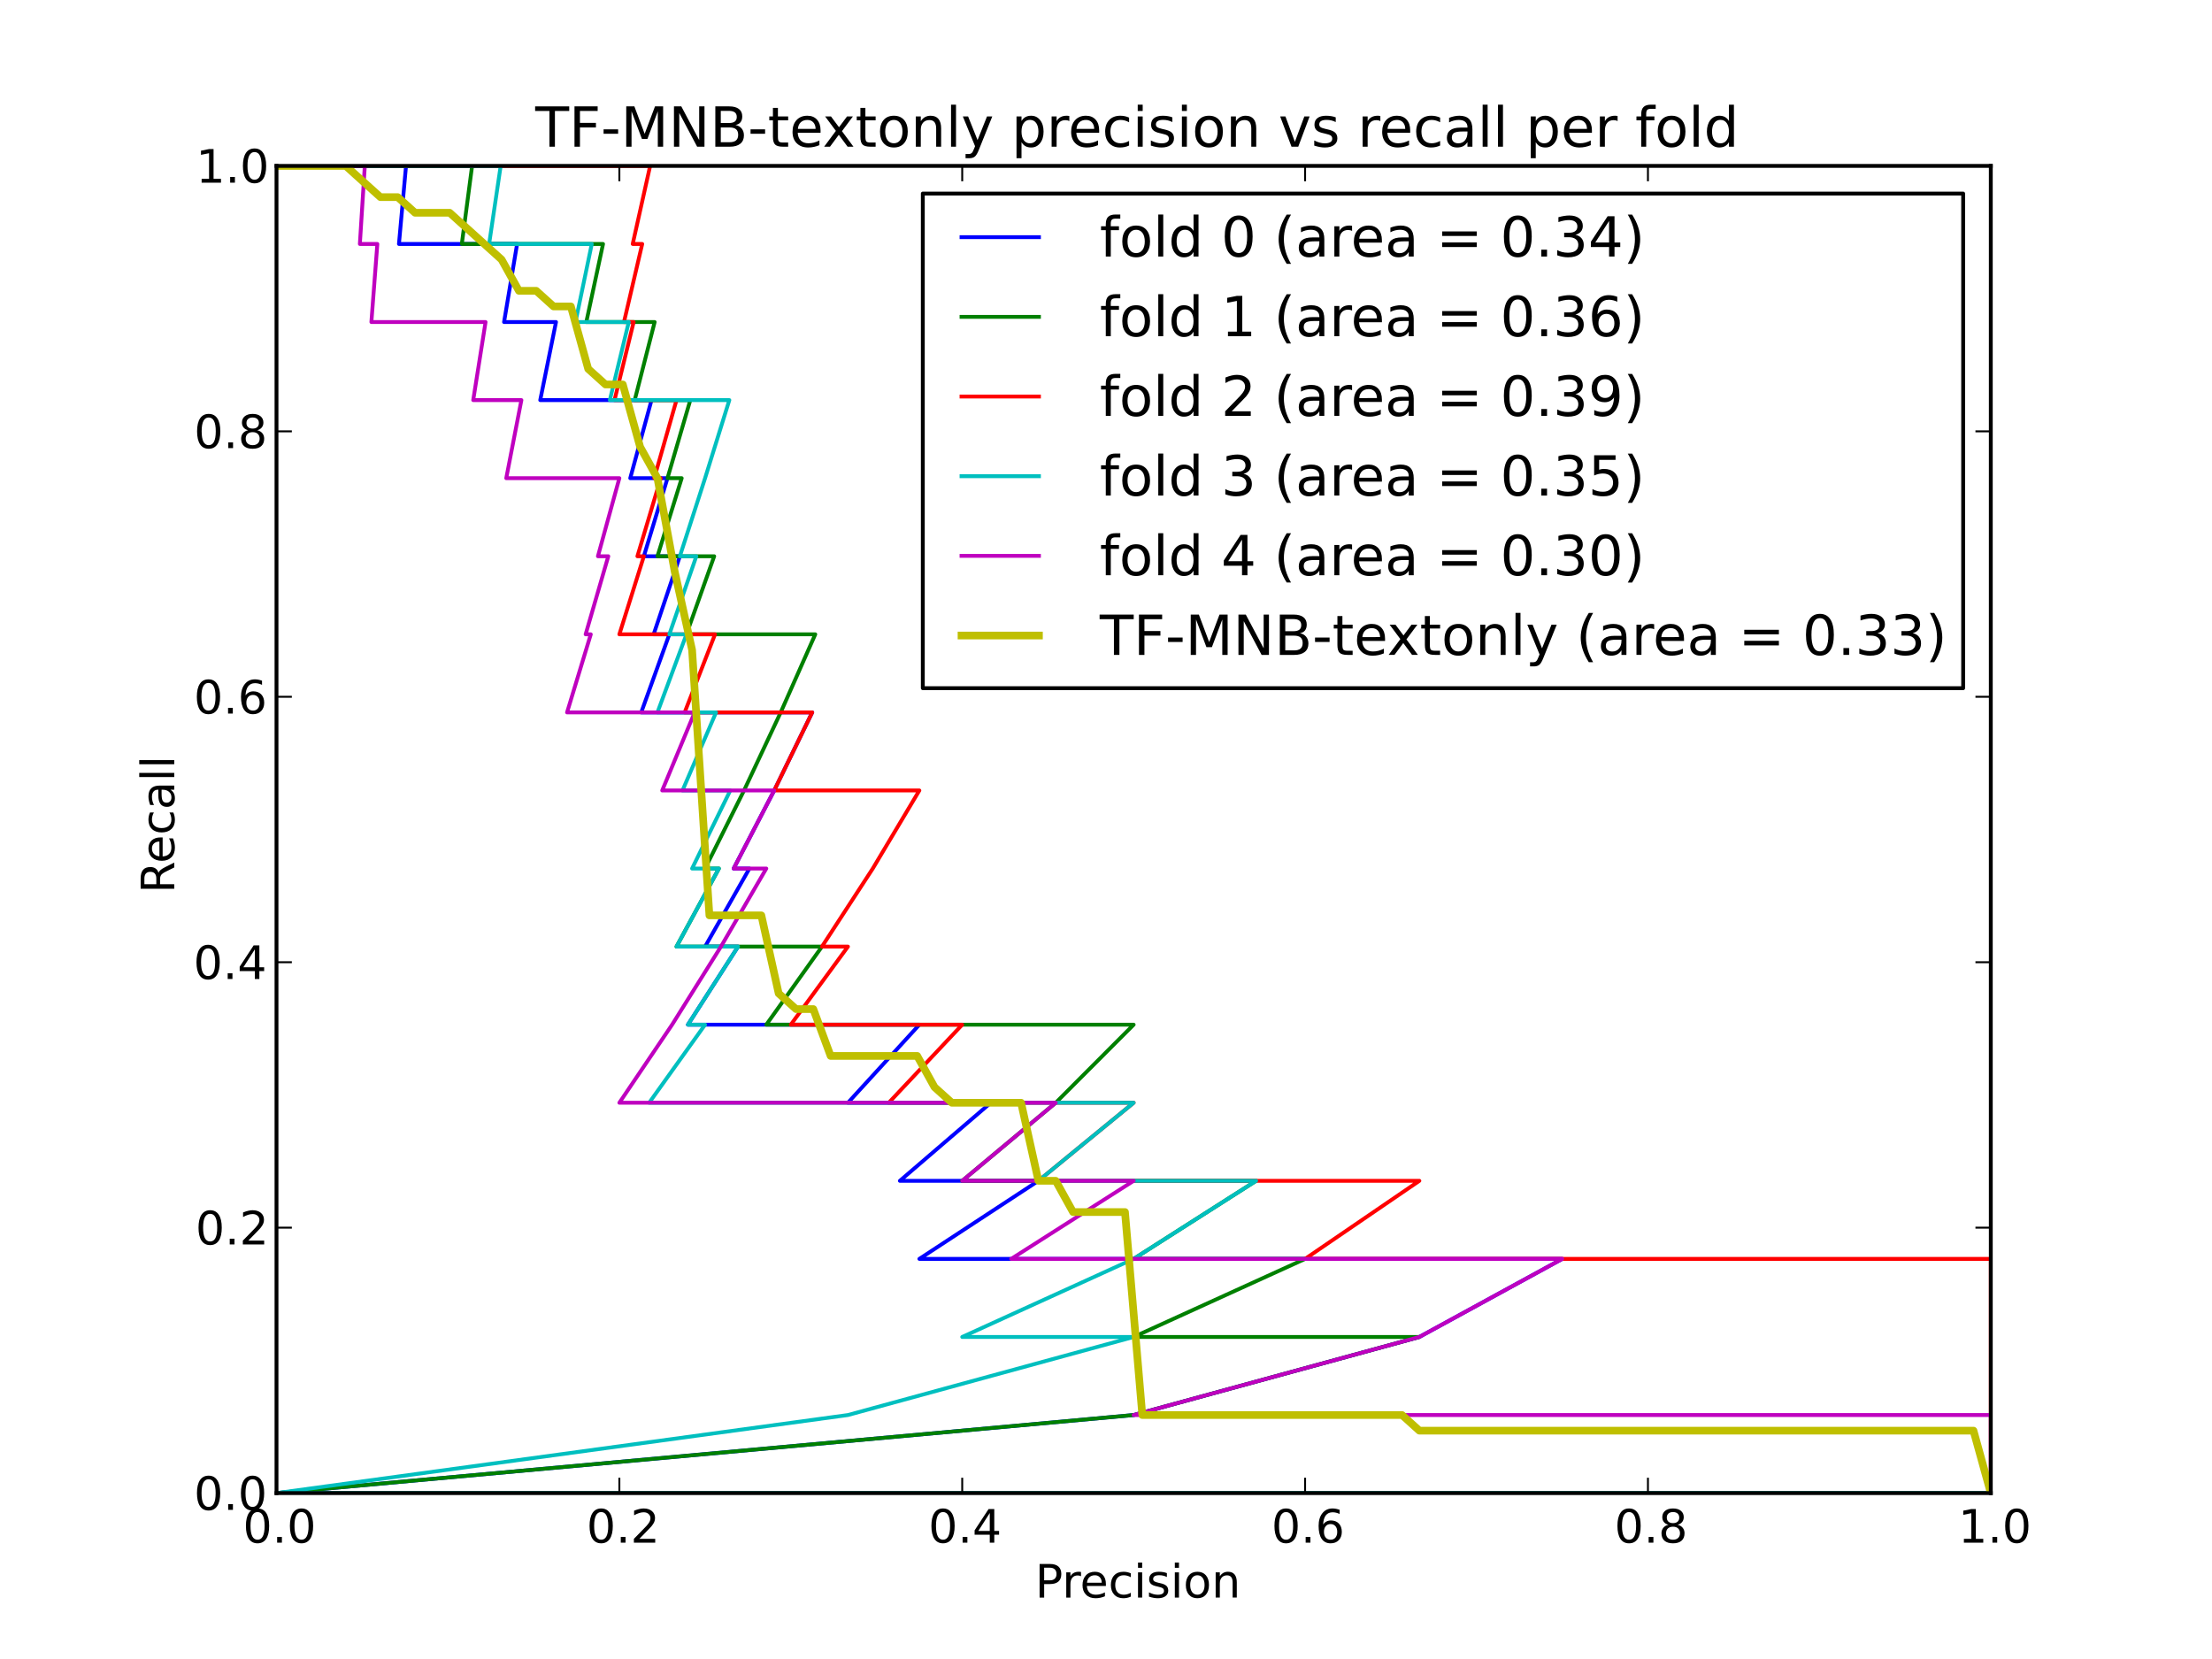 <?xml version="1.0" standalone="no"?>
<!DOCTYPE svg PUBLIC "-//W3C//DTD SVG 1.1//EN"
  "http://www.w3.org/Graphics/SVG/1.1/DTD/svg11.dtd">
<!-- Created with matplotlib (http://matplotlib.sourceforge.net/) -->
<svg width="576pt" height="432pt" viewBox="0 0 576 432"
   xmlns="http://www.w3.org/2000/svg"
   xmlns:xlink="http://www.w3.org/1999/xlink"
   version="1.1"
   id="svg1">
<rect x="0" y="0" width="576" height="432" fill="#333333" stroke="none"/>
<filter id="colorAdd"><feComposite in="SourceGraphic" in2="BackgroundImage" operator="arithmetic" k2="1" k3="1"/></filter>
<g id="figure1">
<g id="patch1">
<path style="fill: #ffffff; stroke: #ffffff; stroke-width: 1; stroke-linejoin: round; stroke-linecap: square;  opacity: 1"  d="M0 432L576 432L576 0
L0 0z"/>
</g>
<g id="axes1">
<g id="patch2">
<path style="fill: #ffffff; opacity: 1"  d="M72 388.8L518.4 388.8L518.4 43.2
L72 43.2z"/>
</g>
<g id="line2d1">
<defs>
  <clipPath id="p50431ccdcb28178602d99d9270004dde">
<rect x="72" y="43.2" width="446.4" height="345.6"/>
  </clipPath>
</defs><path style="fill: none; stroke: #0000ff; stroke-width: 1; stroke-linejoin: round; stroke-linecap: square;  opacity: 1" clip-path="url(#p50431ccdcb28178602d99d9270004dde)" d="M88.01 43.2L105.728 43.2L103.886 63.529
L134.653 63.529L131.257 83.859L144.783 83.859
L140.677 104.188L169.65 104.188L164.114 124.518
L173.811 124.518L167.657 144.847L177.035 144.847
L170.208 165.176L174.3 165.176L166.979 185.506
L211.5 185.506L201.6 205.835L191.04 226.165
L195.145 226.165L183.6 246.494L192.185 246.494
L179.136 266.824L239.4 266.824L220.8 287.153
L258 287.153L234.327 307.482L270.4 307.482
L239.4 327.812L406.8 327.812L369.6 348.141
L295.2 368.471L72 388.8L518.4 388.8
L518.4 388.8"/>
</g>
<g id="line2d2">
<path style="fill: none; stroke: #008000; stroke-width: 1; stroke-linejoin: round; stroke-linecap: square;  opacity: 1" clip-path="url(#p50431ccdcb28178602d99d9270004dde)" d="M88.01 43.2L122.932 43.2L120.259 63.529
L157.029 63.529L152.675 83.859L170.471 83.859
L165.278 104.188L179.752 104.188L173.811 124.518
L177.513 124.518L171.2 144.847L185.974 144.847
L178.748 165.176L212.297 165.176L203.294 185.506
L193.745 205.835L183.6 226.165L187.2 226.165
L176.16 246.494L214.036 246.494L199.543 266.824
L295.2 266.824L274.909 287.153L250.56 307.482
L327.086 307.482L295.2 327.812L339.84 327.812
L295.2 348.141L369.6 348.141L295.2 368.471
L72 388.8L518.4 388.8L518.4 388.8"/>
</g>
<g id="line2d3">
<path style="fill: none; stroke: #ff0000; stroke-width: 1; stroke-linejoin: round; stroke-linecap: square;  opacity: 1" clip-path="url(#p50431ccdcb28178602d99d9270004dde)" d="M88.01 43.2L169.292 43.2L164.758 63.529
L167.232 63.529L162.486 83.859L165 83.859
L160.023 104.188L176.16 104.188L170.359 124.518
L172.055 124.518L165.979 144.847L167.657 144.847
L161.28 165.176L186.195 165.176L178.286 185.506
L211.5 185.506L201.6 205.835L239.4 205.835
L227.27 226.165L214.036 246.494L220.8 246.494
L205.92 266.824L250.56 266.824L231.429 287.153
L295.2 287.153L270.4 307.482L369.6 307.482
L339.84 327.812L518.4 327.812L518.4 388.8
L518.4 388.8"/>
</g>
<g id="line2d4">
<path style="fill: none; stroke: #00bfbf; stroke-width: 1; stroke-linejoin: round; stroke-linecap: square;  opacity: 1" clip-path="url(#p50431ccdcb28178602d99d9270004dde)" d="M88.01 43.2L130.375 43.2L127.367 63.529
L154.097 63.529L149.86 83.859L163.726 83.859
L158.8 104.188L189.917 104.188L183.6 124.518
L177.035 144.847L181.322 144.847L174.3 165.176
L178.748 165.176L171.2 185.506L186.462 185.506
L177.726 205.835L190.165 205.835L180.218 226.165
L187.2 226.165L176.16 246.494L192.185 246.494
L179.136 266.824L183.6 266.824L169.043 287.153
L295.2 287.153L270.4 307.482L327.086 307.482
L295.2 327.812L250.56 348.141L295.2 348.141
L220.8 368.471L72 388.8L72 388.8
L518.4 388.8L518.4 388.8"/>
</g>
<g id="line2d5">
<path style="fill: none; stroke: #bf00bf; stroke-width: 1; stroke-linejoin: round; stroke-linecap: square;  opacity: 1" clip-path="url(#p50431ccdcb28178602d99d9270004dde)" d="M88.01 43.2L94.996 43.2L93.709 63.529
L93.776 63.529L98.259 63.529L96.708 83.859
L96.8 83.859L126.439 83.859L123.226 104.188
L135.771 104.188L131.827 124.518L161.28 124.518
L155.7 144.847L158.4 144.847L152.498 165.176
L153.84 165.176L147.661 185.506L180.878 185.506
L172.44 205.835L201.6 205.835L191.04 226.165
L199.543 226.165L187.733 246.494L175.015 266.824
L161.28 287.153L274.909 287.153L250.56 307.482
L295.2 307.482L263.314 327.812L406.8 327.812
L369.6 348.141L295.2 368.471L518.4 368.471
L518.4 388.8L518.4 388.8"/>
</g>
<g id="line2d6">
<path style="fill: none; stroke: #bfbf00; stroke-width: 2; stroke-linejoin: round; stroke-linecap: square;  opacity: 1" clip-path="url(#p50431ccdcb28178602d99d9270004dde)" d="M72 43.2L76.509 43.2L81.018 43.2
L85.527 43.2L90.036 43.2L94.545 47.266
L99.055 51.332L103.564 51.332L108.073 55.398
L112.582 55.398L117.091 55.398L121.6 59.464
L126.109 63.529L130.618 67.595L135.127 75.727
L139.636 75.727L144.145 79.793L148.655 79.793
L153.164 96.056L157.673 100.122L162.182 100.122
L166.691 116.386L171.2 124.518L175.709 148.913
L180.218 169.242L184.727 238.362L189.236 238.362
L193.745 238.362L198.255 238.362L202.764 258.692
L207.273 262.758L211.782 262.758L216.291 274.955
L220.8 274.955L225.309 274.955L229.818 274.955
L234.327 274.955L238.836 274.955L243.345 283.087
L247.855 287.153L252.364 287.153L256.873 287.153
L261.382 287.153L265.891 287.153L270.4 307.482
L274.909 307.482L279.418 315.614L283.927 315.614
L288.436 315.614L292.945 315.614L297.455 368.471
L301.964 368.471L306.473 368.471L310.982 368.471
L315.491 368.471L320 368.471L324.509 368.471
L329.018 368.471L333.527 368.471L338.036 368.471
L342.545 368.471L347.055 368.471L351.564 368.471
L356.073 368.471L360.582 368.471L365.091 368.471
L369.6 372.536L374.109 372.536L378.618 372.536
L383.127 372.536L387.636 372.536L392.145 372.536
L396.655 372.536L401.164 372.536L405.673 372.536
L410.182 372.536L414.691 372.536L419.2 372.536
L423.709 372.536L428.218 372.536L432.727 372.536
L437.236 372.536L441.745 372.536L446.255 372.536
L450.764 372.536L455.273 372.536L459.782 372.536
L464.291 372.536L468.8 372.536L473.309 372.536
L477.818 372.536L482.327 372.536L486.836 372.536
L491.345 372.536L495.855 372.536L500.364 372.536
L504.873 372.536L509.382 372.536L513.891 372.536
L518.4 388.8"/>
</g>
<g id="matplotlib.axis1">
<g id="xtick1">
<g id="line2d7">
<defs><path id="m30e32995789d870ad79a2e54c91cf9c6" d="M0 0L0 -4"/></defs>
<g ><use style="fill: none; stroke: #000000; stroke-width: 0.5; stroke-linejoin: round; stroke-linecap: butt;  opacity: 1" xlink:href="#m30e32995789d870ad79a2e54c91cf9c6" x="72" y="388.8"/>
</g></g>
<g id="line2d8">
<defs><path id="m9281cae24120827b11d5ea8a7ad3e96b" d="M0 0L0 4"/></defs>
<g ><use style="fill: none; stroke: #000000; stroke-width: 0.5; stroke-linejoin: round; stroke-linecap: butt;  opacity: 1" xlink:href="#m9281cae24120827b11d5ea8a7ad3e96b" x="72" y="43.2"/>
</g></g>
<g id="text1">
<defs>
<path id="c_7a2040fe3b94fcd41d0a72c84e93b115" d="M31.781 -66.406q-7.609 0 -11.453 7.5q-3.828 7.484 -3.828 22.531q0 14.984 3.828 22.484q3.844 7.5 11.453 7.5q7.672 0 11.5 -7.5q3.844 -7.5 3.844 -22.484q0 -15.047 -3.844 -22.531q-3.828 -7.5 -11.5 -7.5M31.781 -74.219q12.266 0 18.734 9.703q6.469 9.688 6.469 28.141q0 18.406 -6.469 28.109q-6.469 9.688 -18.734 9.688q-12.25 0 -18.719 -9.688q-6.469 -9.703 -6.469 -28.109q0 -18.453 6.469 -28.141q6.469 -9.703 18.719 -9.703"/>
<path id="c_ed3e21196fb739f392806f09ca0594ef" d="M10.688 -12.406l10.312 0l0 12.406l-10.312 0z"/>
</defs>
<g style="fill: #000000; opacity: 1" transform="translate(63.25,401.706)scale(0.12)">
<use xlink:href="#c_7a2040fe3b94fcd41d0a72c84e93b115"/>
<use xlink:href="#c_ed3e21196fb739f392806f09ca0594ef" x="63.623"/>
<use xlink:href="#c_7a2040fe3b94fcd41d0a72c84e93b115" x="95.41"/>
</g>
</g>
</g>
<g id="xtick2">
<g id="line2d9">
<g ><use style="fill: none; stroke: #000000; stroke-width: 0.5; stroke-linejoin: round; stroke-linecap: butt;  opacity: 1" xlink:href="#m30e32995789d870ad79a2e54c91cf9c6" x="161.28" y="388.8"/>
</g></g>
<g id="line2d10">
<g ><use style="fill: none; stroke: #000000; stroke-width: 0.5; stroke-linejoin: round; stroke-linecap: butt;  opacity: 1" xlink:href="#m9281cae24120827b11d5ea8a7ad3e96b" x="161.28" y="43.2"/>
</g></g>
<g id="text2">
<defs>
<path id="c_ed3f3ed3ebfbd18bcb9c012009a68ad1" d="M19.188 -8.297l34.422 0l0 8.297l-46.281 0l0 -8.297q5.609 -5.812 15.297 -15.594q9.703 -9.797 12.188 -12.641q4.734 -5.312 6.609 -9q1.891 -3.688 1.891 -7.25q0 -5.812 -4.078 -9.469q-4.078 -3.672 -10.625 -3.672q-4.641 0 -9.797 1.609q-5.141 1.609 -11 4.891l0 -9.969q5.953 -2.391 11.125 -3.609q5.188 -1.219 9.484 -1.219q11.328 0 18.062 5.672q6.734 5.656 6.734 15.125q0 4.5 -1.688 8.531q-1.672 4.016 -6.125 9.484q-1.219 1.422 -7.766 8.188q-6.531 6.766 -18.453 18.922"/>
</defs>
<g style="fill: #000000; opacity: 1" transform="translate(152.733,401.706)scale(0.12)">
<use xlink:href="#c_7a2040fe3b94fcd41d0a72c84e93b115"/>
<use xlink:href="#c_ed3e21196fb739f392806f09ca0594ef" x="63.623"/>
<use xlink:href="#c_ed3f3ed3ebfbd18bcb9c012009a68ad1" x="95.41"/>
</g>
</g>
</g>
<g id="xtick3">
<g id="line2d11">
<g ><use style="fill: none; stroke: #000000; stroke-width: 0.5; stroke-linejoin: round; stroke-linecap: butt;  opacity: 1" xlink:href="#m30e32995789d870ad79a2e54c91cf9c6" x="250.56" y="388.8"/>
</g></g>
<g id="line2d12">
<g ><use style="fill: none; stroke: #000000; stroke-width: 0.5; stroke-linejoin: round; stroke-linecap: butt;  opacity: 1" xlink:href="#m9281cae24120827b11d5ea8a7ad3e96b" x="250.56" y="43.2"/>
</g></g>
<g id="text3">
<defs>
<path id="c_a0416418d96557a09b8c1332d34883ba" d="M37.797 -64.312l-24.906 38.922l24.906 0zM35.203 -72.906l12.406 0l0 47.516l10.406 0l0 8.203l-10.406 0l0 17.188l-9.812 0l0 -17.188l-32.906 0l0 -9.516z"/>
</defs>
<g style="fill: #000000; opacity: 1" transform="translate(241.748,401.706)scale(0.12)">
<use xlink:href="#c_7a2040fe3b94fcd41d0a72c84e93b115"/>
<use xlink:href="#c_ed3e21196fb739f392806f09ca0594ef" x="63.623"/>
<use xlink:href="#c_a0416418d96557a09b8c1332d34883ba" x="95.41"/>
</g>
</g>
</g>
<g id="xtick4">
<g id="line2d13">
<g ><use style="fill: none; stroke: #000000; stroke-width: 0.5; stroke-linejoin: round; stroke-linecap: butt;  opacity: 1" xlink:href="#m30e32995789d870ad79a2e54c91cf9c6" x="339.84" y="388.8"/>
</g></g>
<g id="line2d14">
<g ><use style="fill: none; stroke: #000000; stroke-width: 0.5; stroke-linejoin: round; stroke-linecap: butt;  opacity: 1" xlink:href="#m9281cae24120827b11d5ea8a7ad3e96b" x="339.84" y="43.2"/>
</g></g>
<g id="text4">
<defs>
<path id="c_cc8d6d580d1b10c8632f7a42cd53db8a" d="M33.016 -40.375q-6.641 0 -10.531 4.547q-3.875 4.531 -3.875 12.438q0 7.859 3.875 12.438q3.891 4.562 10.531 4.562q6.641 0 10.516 -4.562q3.875 -4.578 3.875 -12.438q0 -7.906 -3.875 -12.438q-3.875 -4.547 -10.516 -4.547M52.594 -71.297l0 8.984q-3.719 -1.75 -7.5 -2.672q-3.781 -0.938 -7.5 -0.938q-9.766 0 -14.922 6.594q-5.141 6.594 -5.875 19.922q2.875 -4.25 7.219 -6.516q4.359 -2.266 9.578 -2.266q10.984 0 17.359 6.672q6.375 6.656 6.375 18.125q0 11.234 -6.641 18.031q-6.641 6.781 -17.672 6.781q-12.656 0 -19.344 -9.688q-6.688 -9.703 -6.688 -28.109q0 -17.281 8.203 -27.562q8.203 -10.281 22.016 -10.281q3.719 0 7.5 0.734q3.781 0.734 7.891 2.188"/>
</defs>
<g style="fill: #000000; opacity: 1" transform="translate(331.074,401.706)scale(0.12)">
<use xlink:href="#c_7a2040fe3b94fcd41d0a72c84e93b115"/>
<use xlink:href="#c_ed3e21196fb739f392806f09ca0594ef" x="63.623"/>
<use xlink:href="#c_cc8d6d580d1b10c8632f7a42cd53db8a" x="95.41"/>
</g>
</g>
</g>
<g id="xtick5">
<g id="line2d15">
<g ><use style="fill: none; stroke: #000000; stroke-width: 0.5; stroke-linejoin: round; stroke-linecap: butt;  opacity: 1" xlink:href="#m30e32995789d870ad79a2e54c91cf9c6" x="429.12" y="388.8"/>
</g></g>
<g id="line2d16">
<g ><use style="fill: none; stroke: #000000; stroke-width: 0.5; stroke-linejoin: round; stroke-linecap: butt;  opacity: 1" xlink:href="#m9281cae24120827b11d5ea8a7ad3e96b" x="429.12" y="43.2"/>
</g></g>
<g id="text5">
<defs>
<path id="c_bef35738d52871942e50b9de9b122bab" d="M31.781 -34.625q-7.031 0 -11.062 3.766q-4.016 3.766 -4.016 10.344q0 6.594 4.016 10.359q4.031 3.766 11.062 3.766q7.031 0 11.078 -3.781q4.062 -3.797 4.062 -10.344q0 -6.578 -4.031 -10.344q-4.016 -3.766 -11.109 -3.766M21.922 -38.812q-6.344 -1.562 -9.891 -5.906q-3.531 -4.359 -3.531 -10.609q0 -8.734 6.219 -13.812q6.234 -5.078 17.062 -5.078q10.891 0 17.094 5.078q6.203 5.078 6.203 13.812q0 6.25 -3.547 10.609q-3.531 4.344 -9.828 5.906q7.125 1.656 11.094 6.5q3.984 4.828 3.984 11.797q0 10.609 -6.469 16.281q-6.469 5.656 -18.531 5.656q-12.047 0 -18.531 -5.656q-6.469 -5.672 -6.469 -16.281q0 -6.969 4 -11.797q4.016 -4.844 11.141 -6.5M18.312 -54.391q0 5.656 3.531 8.828q3.547 3.172 9.938 3.172q6.359 0 9.938 -3.172q3.594 -3.172 3.594 -8.828q0 -5.672 -3.594 -8.844q-3.578 -3.172 -9.938 -3.172q-6.391 0 -9.938 3.172q-3.531 3.172 -3.531 8.844"/>
</defs>
<g style="fill: #000000; opacity: 1" transform="translate(420.386,401.706)scale(0.12)">
<use xlink:href="#c_7a2040fe3b94fcd41d0a72c84e93b115"/>
<use xlink:href="#c_ed3e21196fb739f392806f09ca0594ef" x="63.623"/>
<use xlink:href="#c_bef35738d52871942e50b9de9b122bab" x="95.41"/>
</g>
</g>
</g>
<g id="xtick6">
<g id="line2d17">
<g ><use style="fill: none; stroke: #000000; stroke-width: 0.5; stroke-linejoin: round; stroke-linecap: butt;  opacity: 1" xlink:href="#m30e32995789d870ad79a2e54c91cf9c6" x="518.4" y="388.8"/>
</g></g>
<g id="line2d18">
<g ><use style="fill: none; stroke: #000000; stroke-width: 0.5; stroke-linejoin: round; stroke-linecap: butt;  opacity: 1" xlink:href="#m9281cae24120827b11d5ea8a7ad3e96b" x="518.4" y="43.2"/>
</g></g>
<g id="text6">
<defs>
<path id="c_42baa63129a918535c52adb20d687ea7" d="M12.406 -8.297l16.109 0l0 -55.625l-17.531 3.516l0 -8.984l17.438 -3.516l9.859 0l0 64.609l16.109 0l0 8.297l-41.984 0z"/>
</defs>
<g style="fill: #000000; opacity: 1" transform="translate(509.908,401.706)scale(0.12)">
<use xlink:href="#c_42baa63129a918535c52adb20d687ea7"/>
<use xlink:href="#c_ed3e21196fb739f392806f09ca0594ef" x="63.623"/>
<use xlink:href="#c_7a2040fe3b94fcd41d0a72c84e93b115" x="95.41"/>
</g>
</g>
</g>
<g id="text7">
<defs>
<path id="c_518d586bee075aa0153eaebfcb5ab11f" d="M19.672 -64.797l0 27.391l12.406 0q6.891 0 10.641 -3.562q3.766 -3.562 3.766 -10.156q0 -6.547 -3.766 -10.109q-3.75 -3.562 -10.641 -3.562zM9.812 -72.906l22.266 0q12.266 0 18.531 5.547q6.281 5.547 6.281 16.234q0 10.797 -6.281 16.312q-6.266 5.516 -18.531 5.516l-12.406 0l0 29.297l-9.859 0z"/>
<path id="c_6ec8d5749226675394676a5d2a3b468b" d="M41.109 -46.297q-1.516 -0.875 -3.297 -1.281q-1.781 -0.422 -3.922 -0.422q-7.625 0 -11.703 4.953q-4.078 4.953 -4.078 14.234l0 28.812l-9.031 0l0 -54.688l9.031 0l0 8.5q2.844 -4.984 7.375 -7.391q4.547 -2.422 11.047 -2.422q0.922 0 2.047 0.125q1.125 0.109 2.484 0.359z"/>
<path id="c_0bce5afba2dc6b9024b26277c38ad8e8" d="M56.203 -29.594l0 4.391l-41.312 0q0.594 9.281 5.594 14.141q5 4.859 13.938 4.859q5.172 0 10.031 -1.266q4.859 -1.266 9.656 -3.812l0 8.5q-4.844 2.047 -9.922 3.125q-5.078 1.078 -10.297 1.078q-13.094 0 -20.734 -7.609q-7.641 -7.625 -7.641 -20.625q0 -13.422 7.25 -21.297q7.25 -7.891 19.562 -7.891q11.031 0 17.453 7.109q6.422 7.094 6.422 19.297M47.219 -32.234q-0.094 -7.359 -4.125 -11.75q-4.031 -4.406 -10.672 -4.406q-7.516 0 -12.031 4.25q-4.516 4.25 -5.203 11.969z"/>
<path id="c_d650c37394b681142a10dfc54356d478" d="M48.781 -52.594l0 8.406q-3.812 -2.109 -7.641 -3.156q-3.828 -1.047 -7.734 -1.047q-8.75 0 -13.594 5.547q-4.828 5.531 -4.828 15.547q0 10.016 4.828 15.562q4.844 5.531 13.594 5.531q3.906 0 7.734 -1.047q3.828 -1.047 7.641 -3.156l0 8.312q-3.766 1.75 -7.797 2.625q-4.016 0.891 -8.562 0.891q-12.359 0 -19.641 -7.766q-7.266 -7.766 -7.266 -20.953q0 -13.375 7.344 -21.031q7.359 -7.672 20.156 -7.672q4.141 0 8.094 0.859q3.953 0.844 7.672 2.547"/>
<path id="c_6a63bda47b2f3da1cec6aadd80692cfe" d="M9.422 -54.688l8.984 0l0 54.688l-8.984 0zM9.422 -75.984l8.984 0l0 11.391l-8.984 0z"/>
<path id="c_8e0810ad13fe20a2a87a2619799b154d" d="M44.281 -53.078l0 8.5q-3.797 -1.953 -7.906 -2.922q-4.094 -0.984 -8.5 -0.984q-6.688 0 -10.031 2.047q-3.344 2.047 -3.344 6.156q0 3.125 2.391 4.906q2.391 1.781 9.625 3.391l3.078 0.688q9.562 2.047 13.594 5.781q4.031 3.734 4.031 10.422q0 7.625 -6.031 12.078q-6.031 4.438 -16.578 4.438q-4.391 0 -9.156 -0.859q-4.766 -0.859 -10.031 -2.562l0 -9.281q4.984 2.594 9.812 3.891q4.828 1.281 9.578 1.281q6.344 0 9.75 -2.172q3.422 -2.172 3.422 -6.125q0 -3.656 -2.469 -5.609q-2.453 -1.953 -10.812 -3.766l-3.125 -0.734q-8.344 -1.75 -12.062 -5.391q-3.703 -3.641 -3.703 -9.984q0 -7.719 5.469 -11.906q5.469 -4.203 15.531 -4.203q4.969 0 9.359 0.734q4.406 0.719 8.109 2.188"/>
<path id="c_f05dd90d41f04bb96ef1ca503cc2044b" d="M30.609 -48.391q-7.219 0 -11.422 5.641q-4.203 5.641 -4.203 15.453q0 9.812 4.172 15.453q4.188 5.641 11.453 5.641q7.188 0 11.375 -5.656q4.203 -5.672 4.203 -15.438q0 -9.719 -4.203 -15.406q-4.188 -5.688 -11.375 -5.688M30.609 -56q11.719 0 18.406 7.625q6.703 7.609 6.703 21.078q0 13.422 -6.703 21.078q-6.688 7.641 -18.406 7.641q-11.766 0 -18.438 -7.641q-6.656 -7.656 -6.656 -21.078q0 -13.469 6.656 -21.078q6.672 -7.625 18.438 -7.625"/>
<path id="c_fe791a90f5471e2ab20a5ed41a7fa451" d="M54.891 -33.016l0 33.016l-8.984 0l0 -32.719q0 -7.766 -3.031 -11.609q-3.031 -3.859 -9.078 -3.859q-7.281 0 -11.484 4.641q-4.203 4.625 -4.203 12.641l0 30.906l-9.031 0l0 -54.688l9.031 0l0 8.5q3.234 -4.938 7.594 -7.375q4.375 -2.438 10.094 -2.438q9.422 0 14.25 5.828q4.844 5.828 4.844 17.156"/>
</defs>
<g style="fill: #000000; opacity: 1" transform="translate(269.536,416.003)scale(0.12)">
<use xlink:href="#c_518d586bee075aa0153eaebfcb5ab11f"/>
<use xlink:href="#c_6ec8d5749226675394676a5d2a3b468b" x="58.553"/>
<use xlink:href="#c_0bce5afba2dc6b9024b26277c38ad8e8" x="97.416"/>
<use xlink:href="#c_d650c37394b681142a10dfc54356d478" x="158.939"/>
<use xlink:href="#c_6a63bda47b2f3da1cec6aadd80692cfe" x="213.92"/>
<use xlink:href="#c_8e0810ad13fe20a2a87a2619799b154d" x="241.703"/>
<use xlink:href="#c_6a63bda47b2f3da1cec6aadd80692cfe" x="293.803"/>
<use xlink:href="#c_f05dd90d41f04bb96ef1ca503cc2044b" x="321.586"/>
<use xlink:href="#c_fe791a90f5471e2ab20a5ed41a7fa451" x="382.768"/>
</g>
</g>
</g>
<g id="matplotlib.axis2">
<g id="ytick1">
<g id="line2d19">
<defs><path id="m3400efa6b1638b3fea9e19e898273957" d="M0 0L4 0"/></defs>
<g ><use style="fill: none; stroke: #000000; stroke-width: 0.5; stroke-linejoin: round; stroke-linecap: butt;  opacity: 1" xlink:href="#m3400efa6b1638b3fea9e19e898273957" x="72" y="388.8"/>
</g></g>
<g id="line2d20">
<defs><path id="m20b58b2501143cb5e0a5e8f1ef6f1643" d="M0 0L-4 0"/></defs>
<g ><use style="fill: none; stroke: #000000; stroke-width: 0.5; stroke-linejoin: round; stroke-linecap: butt;  opacity: 1" xlink:href="#m20b58b2501143cb5e0a5e8f1ef6f1643" x="518.4" y="388.8"/>
</g></g>
<g id="text8">
<g style="fill: #000000; opacity: 1" transform="translate(50.5,393.167)scale(0.12)">
<use xlink:href="#c_7a2040fe3b94fcd41d0a72c84e93b115"/>
<use xlink:href="#c_ed3e21196fb739f392806f09ca0594ef" x="63.623"/>
<use xlink:href="#c_7a2040fe3b94fcd41d0a72c84e93b115" x="95.41"/>
</g>
</g>
</g>
<g id="ytick2">
<g id="line2d21">
<g ><use style="fill: none; stroke: #000000; stroke-width: 0.5; stroke-linejoin: round; stroke-linecap: butt;  opacity: 1" xlink:href="#m3400efa6b1638b3fea9e19e898273957" x="72" y="319.68"/>
</g></g>
<g id="line2d22">
<g ><use style="fill: none; stroke: #000000; stroke-width: 0.5; stroke-linejoin: round; stroke-linecap: butt;  opacity: 1" xlink:href="#m20b58b2501143cb5e0a5e8f1ef6f1643" x="518.4" y="319.68"/>
</g></g>
<g id="text9">
<g style="fill: #000000; opacity: 1" transform="translate(50.906,324.047)scale(0.12)">
<use xlink:href="#c_7a2040fe3b94fcd41d0a72c84e93b115"/>
<use xlink:href="#c_ed3e21196fb739f392806f09ca0594ef" x="63.623"/>
<use xlink:href="#c_ed3f3ed3ebfbd18bcb9c012009a68ad1" x="95.41"/>
</g>
</g>
</g>
<g id="ytick3">
<g id="line2d23">
<g ><use style="fill: none; stroke: #000000; stroke-width: 0.5; stroke-linejoin: round; stroke-linecap: butt;  opacity: 1" xlink:href="#m3400efa6b1638b3fea9e19e898273957" x="72" y="250.56"/>
</g></g>
<g id="line2d24">
<g ><use style="fill: none; stroke: #000000; stroke-width: 0.5; stroke-linejoin: round; stroke-linecap: butt;  opacity: 1" xlink:href="#m20b58b2501143cb5e0a5e8f1ef6f1643" x="518.4" y="250.56"/>
</g></g>
<g id="text10">
<g style="fill: #000000; opacity: 1" transform="translate(50.375,254.927)scale(0.12)">
<use xlink:href="#c_7a2040fe3b94fcd41d0a72c84e93b115"/>
<use xlink:href="#c_ed3e21196fb739f392806f09ca0594ef" x="63.623"/>
<use xlink:href="#c_a0416418d96557a09b8c1332d34883ba" x="95.41"/>
</g>
</g>
</g>
<g id="ytick4">
<g id="line2d25">
<g ><use style="fill: none; stroke: #000000; stroke-width: 0.5; stroke-linejoin: round; stroke-linecap: butt;  opacity: 1" xlink:href="#m3400efa6b1638b3fea9e19e898273957" x="72" y="181.44"/>
</g></g>
<g id="line2d26">
<g ><use style="fill: none; stroke: #000000; stroke-width: 0.5; stroke-linejoin: round; stroke-linecap: butt;  opacity: 1" xlink:href="#m20b58b2501143cb5e0a5e8f1ef6f1643" x="518.4" y="181.44"/>
</g></g>
<g id="text11">
<g style="fill: #000000; opacity: 1" transform="translate(50.469,185.807)scale(0.12)">
<use xlink:href="#c_7a2040fe3b94fcd41d0a72c84e93b115"/>
<use xlink:href="#c_ed3e21196fb739f392806f09ca0594ef" x="63.623"/>
<use xlink:href="#c_cc8d6d580d1b10c8632f7a42cd53db8a" x="95.41"/>
</g>
</g>
</g>
<g id="ytick5">
<g id="line2d27">
<g ><use style="fill: none; stroke: #000000; stroke-width: 0.5; stroke-linejoin: round; stroke-linecap: butt;  opacity: 1" xlink:href="#m3400efa6b1638b3fea9e19e898273957" x="72" y="112.32"/>
</g></g>
<g id="line2d28">
<g ><use style="fill: none; stroke: #000000; stroke-width: 0.5; stroke-linejoin: round; stroke-linecap: butt;  opacity: 1" xlink:href="#m20b58b2501143cb5e0a5e8f1ef6f1643" x="518.4" y="112.32"/>
</g></g>
<g id="text12">
<g style="fill: #000000; opacity: 1" transform="translate(50.531,116.687)scale(0.12)">
<use xlink:href="#c_7a2040fe3b94fcd41d0a72c84e93b115"/>
<use xlink:href="#c_ed3e21196fb739f392806f09ca0594ef" x="63.623"/>
<use xlink:href="#c_bef35738d52871942e50b9de9b122bab" x="95.41"/>
</g>
</g>
</g>
<g id="ytick6">
<g id="line2d29">
<g ><use style="fill: none; stroke: #000000; stroke-width: 0.5; stroke-linejoin: round; stroke-linecap: butt;  opacity: 1" xlink:href="#m3400efa6b1638b3fea9e19e898273957" x="72" y="43.2"/>
</g></g>
<g id="line2d30">
<g ><use style="fill: none; stroke: #000000; stroke-width: 0.5; stroke-linejoin: round; stroke-linecap: butt;  opacity: 1" xlink:href="#m20b58b2501143cb5e0a5e8f1ef6f1643" x="518.4" y="43.2"/>
</g></g>
<g id="text13">
<g style="fill: #000000; opacity: 1" transform="translate(51.016,47.567)scale(0.12)">
<use xlink:href="#c_42baa63129a918535c52adb20d687ea7"/>
<use xlink:href="#c_ed3e21196fb739f392806f09ca0594ef" x="63.623"/>
<use xlink:href="#c_7a2040fe3b94fcd41d0a72c84e93b115" x="95.41"/>
</g>
</g>
</g>
<g id="text14">
<defs>
<path id="c_4c6532c564269b2c70b230c2e45c01e4" d="M44.391 -34.188q3.172 1.078 6.172 4.594q3 3.516 6.031 9.672l10.016 19.922l-10.609 0l-9.312 -18.703q-3.625 -7.328 -7.016 -9.719q-3.391 -2.391 -9.25 -2.391l-10.75 0l0 30.812l-9.859 0l0 -72.906l22.266 0q12.5 0 18.656 5.234q6.156 5.219 6.156 15.766q0 6.891 -3.203 11.438q-3.203 4.531 -9.297 6.281M19.672 -64.797l0 25.875l12.406 0q7.125 0 10.766 -3.297q3.641 -3.297 3.641 -9.688q0 -6.391 -3.641 -9.641q-3.641 -3.25 -10.766 -3.25z"/>
<path id="c_01d93a582460e35a7945ca50d148ffeb" d="M34.281 -27.484q-10.891 0 -15.094 2.484q-4.203 2.484 -4.203 8.5q0 4.781 3.156 7.594q3.156 2.797 8.562 2.797q7.484 0 12 -5.297q4.516 -5.297 4.516 -14.078l0 -2zM52.203 -31.203l0 31.203l-8.984 0l0 -8.297q-3.078 4.969 -7.672 7.344q-4.594 2.375 -11.234 2.375q-8.391 0 -13.359 -4.719q-4.953 -4.719 -4.953 -12.625q0 -9.219 6.172 -13.906q6.188 -4.688 18.438 -4.688l12.609 0l0 -0.891q0 -6.203 -4.078 -9.594q-4.078 -3.391 -11.453 -3.391q-4.688 0 -9.141 1.125q-4.438 1.125 -8.531 3.375l0 -8.312q4.922 -1.906 9.562 -2.844q4.641 -0.953 9.031 -0.953q11.875 0 17.734 6.156q5.859 6.141 5.859 18.641"/>
<path id="c_5099edb83619131346ae654950954dea" d="M9.422 -75.984l8.984 0l0 75.984l-8.984 0z"/>
</defs>
<g style="fill: #000000; opacity: 1" transform="translate(45.375,232.602)rotate(-90.0)scale(0.12)">
<use xlink:href="#c_4c6532c564269b2c70b230c2e45c01e4"/>
<use xlink:href="#c_0bce5afba2dc6b9024b26277c38ad8e8" x="64.982"/>
<use xlink:href="#c_d650c37394b681142a10dfc54356d478" x="126.506"/>
<use xlink:href="#c_01d93a582460e35a7945ca50d148ffeb" x="181.486"/>
<use xlink:href="#c_5099edb83619131346ae654950954dea" x="242.766"/>
<use xlink:href="#c_5099edb83619131346ae654950954dea" x="270.549"/>
</g>
</g>
</g>
<g id="patch3">
<path style="fill: none; stroke: #000000; stroke-width: 1; stroke-linejoin: round; stroke-linecap: square;  opacity: 1"  d="M72 43.2L518.4 43.2"/>
</g>
<g id="patch4">
<path style="fill: none; stroke: #000000; stroke-width: 1; stroke-linejoin: round; stroke-linecap: square;  opacity: 1"  d="M518.4 388.8L518.4 43.2"/>
</g>
<g id="patch5">
<path style="fill: none; stroke: #000000; stroke-width: 1; stroke-linejoin: round; stroke-linecap: square;  opacity: 1"  d="M72 388.8L518.4 388.8"/>
</g>
<g id="patch6">
<path style="fill: none; stroke: #000000; stroke-width: 1; stroke-linejoin: round; stroke-linecap: square;  opacity: 1"  d="M72 388.8L72 43.2"/>
</g>
<g id="text15">
<defs>
<path id="c_9e4b30cbdf32072672ded72e9074c4c9" d="M-0.297 -72.906l61.672 0l0 8.312l-25.875 0l0 64.594l-9.906 0l0 -64.594l-25.891 0z"/>
<path id="c_5d9b0d099c491f27a9f40b391fa98eef" d="M9.812 -72.906l41.891 0l0 8.312l-32.031 0l0 21.484l28.906 0l0 8.297l-28.906 0l0 34.812l-9.859 0z"/>
<path id="c_7b26b13f539f13a4c64eef23b6952d29" d="M4.891 -31.391l26.312 0l0 8l-26.312 0z"/>
<path id="c_72234ddc5dcad8d05c893ef0371171da" d="M9.812 -72.906l14.703 0l18.594 49.609l18.703 -49.609l14.703 0l0 72.906l-9.625 0l0 -64.016l-18.797 50l-9.906 0l-18.797 -50l0 64.016l-9.578 0z"/>
<path id="c_fabc000b0fb83f456ee9f092ad635e20" d="M9.812 -72.906l13.281 0l32.328 60.984l0 -60.984l9.562 0l0 72.906l-13.281 0l-32.312 -60.984l0 60.984l-9.578 0z"/>
<path id="c_425fd1cbcd899bef0a79975ae4756bf8" d="M19.672 -34.812l0 26.703l15.828 0q7.953 0 11.781 -3.297q3.844 -3.297 3.844 -10.078q0 -6.844 -3.844 -10.078q-3.828 -3.25 -11.781 -3.25zM19.672 -64.797l0 21.969l14.609 0q7.219 0 10.75 -2.703q3.547 -2.719 3.547 -8.281q0 -5.516 -3.547 -8.25q-3.531 -2.734 -10.75 -2.734zM9.812 -72.906l25.203 0q11.281 0 17.375 4.688q6.109 4.688 6.109 13.328q0 6.703 -3.125 10.656q-3.125 3.953 -9.188 4.922q7.281 1.562 11.312 6.531q4.031 4.953 4.031 12.375q0 9.766 -6.641 15.094q-6.641 5.312 -18.906 5.312l-26.172 0z"/>
<path id="c_0f8c41144cfbf448378cb6fd1cc8e549" d="M18.312 -70.219l0 15.531l18.5 0l0 6.984l-18.5 0l0 29.688q0 6.688 1.828 8.594q1.828 1.906 7.453 1.906l9.219 0l0 7.516l-9.219 0q-10.406 0 -14.359 -3.875q-3.953 -3.891 -3.953 -14.141l0 -29.688l-6.594 0l0 -6.984l6.594 0l0 -15.531z"/>
<path id="c_801fe2e877fad46da27c898b407b3b54" d="M54.891 -54.688l-19.781 26.609l20.797 28.078l-10.594 0l-15.922 -21.484l-15.906 21.484l-10.609 0l21.25 -28.609l-19.438 -26.078l10.594 0l14.5 19.484l14.5 -19.484z"/>
<path id="c_3fe22c4af425ac970aec982ae9662abe" d="M32.172 5.078q-3.797 9.766 -7.422 12.734q-3.609 2.984 -9.656 2.984l-7.188 0l0 -7.516l5.281 0q3.703 0 5.75 -1.766q2.062 -1.75 4.547 -8.297l1.609 -4.094l-22.109 -53.812l9.516 0l17.094 42.766l17.094 -42.766l9.516 0z"/>
<path id="c_d41d8cd98f00b204e9800998ecf8427e" d=""/>
<path id="c_f15a64fcd463ef4629c48bab42cde24c" d="M18.109 -8.203l0 29l-9.031 0l0 -75.484l9.031 0l0 8.297q2.844 -4.875 7.156 -7.234q4.328 -2.375 10.328 -2.375q9.969 0 16.188 7.906q6.234 7.906 6.234 20.797q0 12.891 -6.234 20.812q-6.219 7.906 -16.188 7.906q-6 0 -10.328 -2.375q-4.312 -2.375 -7.156 -7.25M48.688 -27.297q0 -9.906 -4.078 -15.547q-4.078 -5.641 -11.203 -5.641q-7.141 0 -11.219 5.641q-4.078 5.641 -4.078 15.547q0 9.906 4.078 15.547q4.078 5.641 11.219 5.641q7.125 0 11.203 -5.641q4.078 -5.641 4.078 -15.547"/>
<path id="c_c48ceabac27bf136feba2f4bf2716ab6" d="M2.984 -54.688l9.516 0l17.094 45.891l17.094 -45.891l9.516 0l-20.516 54.688l-12.203 0z"/>
<path id="c_73b12fe3945075d29fe0cc9a468fa31e" d="M37.109 -75.984l0 7.484l-8.594 0q-4.828 0 -6.719 1.953q-1.875 1.953 -1.875 7.031l0 4.828l14.797 0l0 6.984l-14.797 0l0 47.703l-9.031 0l0 -47.703l-8.594 0l0 -6.984l8.594 0l0 -3.812q0 -9.125 4.25 -13.297q4.25 -4.188 13.469 -4.188z"/>
<path id="c_d821beae607506e87470f334d9ff47af" d="M45.406 -46.391l0 -29.594l8.984 0l0 75.984l-8.984 0l0 -8.203q-2.828 4.875 -7.156 7.25q-4.312 2.375 -10.375 2.375q-9.906 0 -16.141 -7.906q-6.219 -7.922 -6.219 -20.812q0 -12.891 6.219 -20.797q6.234 -7.906 16.141 -7.906q6.062 0 10.375 2.375q4.328 2.359 7.156 7.234M14.797 -27.297q0 9.906 4.078 15.547q4.078 5.641 11.203 5.641q7.125 0 11.219 -5.641q4.109 -5.641 4.109 -15.547q0 -9.906 -4.109 -15.547q-4.094 -5.641 -11.219 -5.641q-7.125 0 -11.203 5.641q-4.078 5.641 -4.078 15.547"/>
</defs>
<g style="fill: #000000; opacity: 1" transform="translate(139.387,38.2)scale(0.144)">
<use xlink:href="#c_9e4b30cbdf32072672ded72e9074c4c9"/>
<use xlink:href="#c_5d9b0d099c491f27a9f40b391fa98eef" x="61.084"/>
<use xlink:href="#c_7b26b13f539f13a4c64eef23b6952d29" x="118.604"/>
<use xlink:href="#c_72234ddc5dcad8d05c893ef0371171da" x="154.688"/>
<use xlink:href="#c_fabc000b0fb83f456ee9f092ad635e20" x="240.967"/>
<use xlink:href="#c_425fd1cbcd899bef0a79975ae4756bf8" x="315.771"/>
<use xlink:href="#c_7b26b13f539f13a4c64eef23b6952d29" x="384.375"/>
<use xlink:href="#c_0f8c41144cfbf448378cb6fd1cc8e549" x="420.459"/>
<use xlink:href="#c_0bce5afba2dc6b9024b26277c38ad8e8" x="459.668"/>
<use xlink:href="#c_801fe2e877fad46da27c898b407b3b54" x="519.441"/>
<use xlink:href="#c_0f8c41144cfbf448378cb6fd1cc8e549" x="578.621"/>
<use xlink:href="#c_f05dd90d41f04bb96ef1ca503cc2044b" x="617.83"/>
<use xlink:href="#c_fe791a90f5471e2ab20a5ed41a7fa451" x="679.012"/>
<use xlink:href="#c_5099edb83619131346ae654950954dea" x="742.391"/>
<use xlink:href="#c_3fe22c4af425ac970aec982ae9662abe" x="770.174"/>
<use xlink:href="#c_d41d8cd98f00b204e9800998ecf8427e" x="829.354"/>
<use xlink:href="#c_f15a64fcd463ef4629c48bab42cde24c" x="861.141"/>
<use xlink:href="#c_6ec8d5749226675394676a5d2a3b468b" x="924.617"/>
<use xlink:href="#c_0bce5afba2dc6b9024b26277c38ad8e8" x="963.48"/>
<use xlink:href="#c_d650c37394b681142a10dfc54356d478" x="1025.004"/>
<use xlink:href="#c_6a63bda47b2f3da1cec6aadd80692cfe" x="1079.984"/>
<use xlink:href="#c_8e0810ad13fe20a2a87a2619799b154d" x="1107.768"/>
<use xlink:href="#c_6a63bda47b2f3da1cec6aadd80692cfe" x="1159.867"/>
<use xlink:href="#c_f05dd90d41f04bb96ef1ca503cc2044b" x="1187.65"/>
<use xlink:href="#c_fe791a90f5471e2ab20a5ed41a7fa451" x="1248.832"/>
<use xlink:href="#c_d41d8cd98f00b204e9800998ecf8427e" x="1312.211"/>
<use xlink:href="#c_c48ceabac27bf136feba2f4bf2716ab6" x="1343.998"/>
<use xlink:href="#c_8e0810ad13fe20a2a87a2619799b154d" x="1403.178"/>
<use xlink:href="#c_d41d8cd98f00b204e9800998ecf8427e" x="1455.277"/>
<use xlink:href="#c_6ec8d5749226675394676a5d2a3b468b" x="1487.064"/>
<use xlink:href="#c_0bce5afba2dc6b9024b26277c38ad8e8" x="1525.928"/>
<use xlink:href="#c_d650c37394b681142a10dfc54356d478" x="1587.451"/>
<use xlink:href="#c_01d93a582460e35a7945ca50d148ffeb" x="1642.432"/>
<use xlink:href="#c_5099edb83619131346ae654950954dea" x="1703.711"/>
<use xlink:href="#c_5099edb83619131346ae654950954dea" x="1731.494"/>
<use xlink:href="#c_d41d8cd98f00b204e9800998ecf8427e" x="1759.277"/>
<use xlink:href="#c_f15a64fcd463ef4629c48bab42cde24c" x="1791.064"/>
<use xlink:href="#c_0bce5afba2dc6b9024b26277c38ad8e8" x="1854.541"/>
<use xlink:href="#c_6ec8d5749226675394676a5d2a3b468b" x="1916.064"/>
<use xlink:href="#c_d41d8cd98f00b204e9800998ecf8427e" x="1957.178"/>
<use xlink:href="#c_73b12fe3945075d29fe0cc9a468fa31e" x="1988.965"/>
<use xlink:href="#c_f05dd90d41f04bb96ef1ca503cc2044b" x="2024.17"/>
<use xlink:href="#c_5099edb83619131346ae654950954dea" x="2085.352"/>
<use xlink:href="#c_d821beae607506e87470f334d9ff47af" x="2113.135"/>
</g>
</g>
<g id="legend1">
<g id="patch7">
<path style="fill: #ffffff; stroke: #000000; stroke-width: 1; stroke-linejoin: round; stroke-linecap: square;  opacity: 1"  d="M240.298 179.201L511.2 179.201L511.2 50.4
L240.298 50.4L240.298 179.201z"/>
</g>
<g id="line2d31">
<path style="fill: none; stroke: #0000ff; stroke-width: 1; stroke-linejoin: round; stroke-linecap: square;  opacity: 1"  d="M250.377 61.761L270.538 61.761"/>
</g>
<g id="line2d32">
</g>
<g id="text16">
<defs>
<path id="c_7efa9804c2b4c09a4b614b91fdebee3d" d="M31 -75.875q-6.531 11.219 -9.719 22.219q-3.172 10.984 -3.172 22.266q0 11.266 3.203 22.328q3.203 11.062 9.688 22.25l-7.812 0q-7.312 -11.484 -10.953 -22.562q-3.641 -11.078 -3.641 -22.016q0 -10.891 3.609 -21.922q3.625 -11.047 10.984 -22.562z"/>
<path id="c_8c0379a31aa3b07b28207e25658c6113" d="M10.594 -45.406l62.594 0l0 8.203l-62.594 0zM10.594 -25.484l62.594 0l0 8.297l-62.594 0z"/>
<path id="c_3dcfa38a02242cb63ec6726c6e70be7a" d="M40.578 -39.312q7.078 1.516 11.047 6.312q3.984 4.781 3.984 11.812q0 10.781 -7.422 16.703q-7.422 5.906 -21.094 5.906q-4.578 0 -9.438 -0.906q-4.859 -0.906 -10.031 -2.719l0 -9.516q4.094 2.391 8.969 3.609q4.891 1.219 10.219 1.219q9.266 0 14.125 -3.656q4.859 -3.656 4.859 -10.641q0 -6.453 -4.516 -10.078q-4.516 -3.641 -12.562 -3.641l-8.5 0l0 -8.109l8.891 0q7.266 0 11.125 -2.906q3.859 -2.906 3.859 -8.375q0 -5.609 -3.984 -8.609q-3.969 -3.016 -11.391 -3.016q-4.062 0 -8.703 0.891q-4.641 0.875 -10.203 2.719l0 -8.781q5.625 -1.562 10.531 -2.344q4.906 -0.781 9.25 -0.781q11.234 0 17.766 5.109q6.547 5.094 6.547 13.781q0 6.062 -3.469 10.234q-3.469 4.172 -9.859 5.781"/>
<path id="c_e96974be642f6eac0427d72f9cec6c19" d="M8.016 -75.875l7.812 0q7.312 11.516 10.953 22.562q3.641 11.031 3.641 21.922q0 10.938 -3.641 22.016q-3.641 11.078 -10.953 22.562l-7.812 0q6.484 -11.188 9.688 -22.25q3.203 -11.062 3.203 -22.328q0 -11.281 -3.203 -22.266q-3.203 -11 -9.688 -22.219"/>
</defs>
<g style="fill: #000000; opacity: 1" transform="translate(286.377,66.801)scale(0.144)">
<use xlink:href="#c_73b12fe3945075d29fe0cc9a468fa31e"/>
<use xlink:href="#c_f05dd90d41f04bb96ef1ca503cc2044b" x="35.205"/>
<use xlink:href="#c_5099edb83619131346ae654950954dea" x="96.387"/>
<use xlink:href="#c_d821beae607506e87470f334d9ff47af" x="124.17"/>
<use xlink:href="#c_d41d8cd98f00b204e9800998ecf8427e" x="187.646"/>
<use xlink:href="#c_7a2040fe3b94fcd41d0a72c84e93b115" x="219.434"/>
<use xlink:href="#c_d41d8cd98f00b204e9800998ecf8427e" x="283.057"/>
<use xlink:href="#c_7efa9804c2b4c09a4b614b91fdebee3d" x="314.844"/>
<use xlink:href="#c_01d93a582460e35a7945ca50d148ffeb" x="353.857"/>
<use xlink:href="#c_6ec8d5749226675394676a5d2a3b468b" x="415.137"/>
<use xlink:href="#c_0bce5afba2dc6b9024b26277c38ad8e8" x="454"/>
<use xlink:href="#c_01d93a582460e35a7945ca50d148ffeb" x="515.523"/>
<use xlink:href="#c_d41d8cd98f00b204e9800998ecf8427e" x="576.803"/>
<use xlink:href="#c_8c0379a31aa3b07b28207e25658c6113" x="608.59"/>
<use xlink:href="#c_d41d8cd98f00b204e9800998ecf8427e" x="692.379"/>
<use xlink:href="#c_7a2040fe3b94fcd41d0a72c84e93b115" x="724.166"/>
<use xlink:href="#c_ed3e21196fb739f392806f09ca0594ef" x="787.789"/>
<use xlink:href="#c_3dcfa38a02242cb63ec6726c6e70be7a" x="819.576"/>
<use xlink:href="#c_a0416418d96557a09b8c1332d34883ba" x="883.199"/>
<use xlink:href="#c_e96974be642f6eac0427d72f9cec6c19" x="946.822"/>
</g>
</g>
<g id="line2d33">
<path style="fill: none; stroke: #008000; stroke-width: 1; stroke-linejoin: round; stroke-linecap: square;  opacity: 1"  d="M250.377 82.507L270.538 82.507"/>
</g>
<g id="line2d34">
</g>
<g id="text17">
<g style="fill: #000000; opacity: 1" transform="translate(286.377,87.547)scale(0.144)">
<use xlink:href="#c_73b12fe3945075d29fe0cc9a468fa31e"/>
<use xlink:href="#c_f05dd90d41f04bb96ef1ca503cc2044b" x="35.205"/>
<use xlink:href="#c_5099edb83619131346ae654950954dea" x="96.387"/>
<use xlink:href="#c_d821beae607506e87470f334d9ff47af" x="124.17"/>
<use xlink:href="#c_d41d8cd98f00b204e9800998ecf8427e" x="187.646"/>
<use xlink:href="#c_42baa63129a918535c52adb20d687ea7" x="219.434"/>
<use xlink:href="#c_d41d8cd98f00b204e9800998ecf8427e" x="283.057"/>
<use xlink:href="#c_7efa9804c2b4c09a4b614b91fdebee3d" x="314.844"/>
<use xlink:href="#c_01d93a582460e35a7945ca50d148ffeb" x="353.857"/>
<use xlink:href="#c_6ec8d5749226675394676a5d2a3b468b" x="415.137"/>
<use xlink:href="#c_0bce5afba2dc6b9024b26277c38ad8e8" x="454"/>
<use xlink:href="#c_01d93a582460e35a7945ca50d148ffeb" x="515.523"/>
<use xlink:href="#c_d41d8cd98f00b204e9800998ecf8427e" x="576.803"/>
<use xlink:href="#c_8c0379a31aa3b07b28207e25658c6113" x="608.59"/>
<use xlink:href="#c_d41d8cd98f00b204e9800998ecf8427e" x="692.379"/>
<use xlink:href="#c_7a2040fe3b94fcd41d0a72c84e93b115" x="724.166"/>
<use xlink:href="#c_ed3e21196fb739f392806f09ca0594ef" x="787.789"/>
<use xlink:href="#c_3dcfa38a02242cb63ec6726c6e70be7a" x="819.576"/>
<use xlink:href="#c_cc8d6d580d1b10c8632f7a42cd53db8a" x="883.199"/>
<use xlink:href="#c_e96974be642f6eac0427d72f9cec6c19" x="946.822"/>
</g>
</g>
<g id="line2d35">
<path style="fill: none; stroke: #ff0000; stroke-width: 1; stroke-linejoin: round; stroke-linecap: square;  opacity: 1"  d="M250.377 103.254L270.538 103.254"/>
</g>
<g id="line2d36">
</g>
<g id="text18">
<defs>
<path id="c_cd96f817f3cab988d24a2b49a5577fe6" d="M10.984 -1.516l0 -8.984q3.719 1.766 7.516 2.688q3.812 0.922 7.484 0.922q9.766 0 14.906 -6.562q5.156 -6.562 5.891 -19.953q-2.828 4.203 -7.188 6.453q-4.344 2.25 -9.609 2.25q-10.938 0 -17.312 -6.609q-6.375 -6.625 -6.375 -18.109q0 -11.219 6.641 -18q6.641 -6.797 17.672 -6.797q12.656 0 19.312 9.703q6.672 9.688 6.672 28.141q0 17.234 -8.188 27.516q-8.172 10.281 -21.984 10.281q-3.719 0 -7.531 -0.734q-3.797 -0.734 -7.906 -2.203M30.609 -32.422q6.641 0 10.516 -4.531q3.891 -4.547 3.891 -12.469q0 -7.859 -3.891 -12.422q-3.875 -4.562 -10.516 -4.562q-6.641 0 -10.516 4.562q-3.875 4.562 -3.875 12.422q0 7.922 3.875 12.469q3.875 4.531 10.516 4.531"/>
</defs>
<g style="fill: #000000; opacity: 1" transform="translate(286.377,108.294)scale(0.144)">
<use xlink:href="#c_73b12fe3945075d29fe0cc9a468fa31e"/>
<use xlink:href="#c_f05dd90d41f04bb96ef1ca503cc2044b" x="35.205"/>
<use xlink:href="#c_5099edb83619131346ae654950954dea" x="96.387"/>
<use xlink:href="#c_d821beae607506e87470f334d9ff47af" x="124.17"/>
<use xlink:href="#c_d41d8cd98f00b204e9800998ecf8427e" x="187.646"/>
<use xlink:href="#c_ed3f3ed3ebfbd18bcb9c012009a68ad1" x="219.434"/>
<use xlink:href="#c_d41d8cd98f00b204e9800998ecf8427e" x="283.057"/>
<use xlink:href="#c_7efa9804c2b4c09a4b614b91fdebee3d" x="314.844"/>
<use xlink:href="#c_01d93a582460e35a7945ca50d148ffeb" x="353.857"/>
<use xlink:href="#c_6ec8d5749226675394676a5d2a3b468b" x="415.137"/>
<use xlink:href="#c_0bce5afba2dc6b9024b26277c38ad8e8" x="454"/>
<use xlink:href="#c_01d93a582460e35a7945ca50d148ffeb" x="515.523"/>
<use xlink:href="#c_d41d8cd98f00b204e9800998ecf8427e" x="576.803"/>
<use xlink:href="#c_8c0379a31aa3b07b28207e25658c6113" x="608.59"/>
<use xlink:href="#c_d41d8cd98f00b204e9800998ecf8427e" x="692.379"/>
<use xlink:href="#c_7a2040fe3b94fcd41d0a72c84e93b115" x="724.166"/>
<use xlink:href="#c_ed3e21196fb739f392806f09ca0594ef" x="787.789"/>
<use xlink:href="#c_3dcfa38a02242cb63ec6726c6e70be7a" x="819.576"/>
<use xlink:href="#c_cd96f817f3cab988d24a2b49a5577fe6" x="883.199"/>
<use xlink:href="#c_e96974be642f6eac0427d72f9cec6c19" x="946.822"/>
</g>
</g>
<g id="line2d37">
<path style="fill: none; stroke: #00bfbf; stroke-width: 1; stroke-linejoin: round; stroke-linecap: square;  opacity: 1"  d="M250.377 124.001L270.538 124.001"/>
</g>
<g id="line2d38">
</g>
<g id="text19">
<defs>
<path id="c_1260a2df50f305f3db244e29828f968e" d="M10.797 -72.906l38.719 0l0 8.312l-29.688 0l0 17.859q2.141 -0.734 4.281 -1.094q2.156 -0.359 4.312 -0.359q12.203 0 19.328 6.688q7.141 6.688 7.141 18.109q0 11.766 -7.328 18.297q-7.328 6.516 -20.656 6.516q-4.594 0 -9.359 -0.781q-4.75 -0.781 -9.828 -2.344l0 -9.922q4.391 2.391 9.078 3.562q4.688 1.172 9.906 1.172q8.453 0 13.375 -4.438q4.938 -4.438 4.938 -12.062q0 -7.609 -4.938 -12.047q-4.922 -4.453 -13.375 -4.453q-3.953 0 -7.891 0.875q-3.922 0.875 -8.016 2.734z"/>
</defs>
<g style="fill: #000000; opacity: 1" transform="translate(286.377,129.041)scale(0.144)">
<use xlink:href="#c_73b12fe3945075d29fe0cc9a468fa31e"/>
<use xlink:href="#c_f05dd90d41f04bb96ef1ca503cc2044b" x="35.205"/>
<use xlink:href="#c_5099edb83619131346ae654950954dea" x="96.387"/>
<use xlink:href="#c_d821beae607506e87470f334d9ff47af" x="124.17"/>
<use xlink:href="#c_d41d8cd98f00b204e9800998ecf8427e" x="187.646"/>
<use xlink:href="#c_3dcfa38a02242cb63ec6726c6e70be7a" x="219.434"/>
<use xlink:href="#c_d41d8cd98f00b204e9800998ecf8427e" x="283.057"/>
<use xlink:href="#c_7efa9804c2b4c09a4b614b91fdebee3d" x="314.844"/>
<use xlink:href="#c_01d93a582460e35a7945ca50d148ffeb" x="353.857"/>
<use xlink:href="#c_6ec8d5749226675394676a5d2a3b468b" x="415.137"/>
<use xlink:href="#c_0bce5afba2dc6b9024b26277c38ad8e8" x="454"/>
<use xlink:href="#c_01d93a582460e35a7945ca50d148ffeb" x="515.523"/>
<use xlink:href="#c_d41d8cd98f00b204e9800998ecf8427e" x="576.803"/>
<use xlink:href="#c_8c0379a31aa3b07b28207e25658c6113" x="608.59"/>
<use xlink:href="#c_d41d8cd98f00b204e9800998ecf8427e" x="692.379"/>
<use xlink:href="#c_7a2040fe3b94fcd41d0a72c84e93b115" x="724.166"/>
<use xlink:href="#c_ed3e21196fb739f392806f09ca0594ef" x="787.789"/>
<use xlink:href="#c_3dcfa38a02242cb63ec6726c6e70be7a" x="819.576"/>
<use xlink:href="#c_1260a2df50f305f3db244e29828f968e" x="883.199"/>
<use xlink:href="#c_e96974be642f6eac0427d72f9cec6c19" x="946.822"/>
</g>
</g>
<g id="line2d39">
<path style="fill: none; stroke: #bf00bf; stroke-width: 1; stroke-linejoin: round; stroke-linecap: square;  opacity: 1"  d="M250.377 144.748L270.538 144.748"/>
</g>
<g id="line2d40">
</g>
<g id="text20">
<g style="fill: #000000; opacity: 1" transform="translate(286.377,149.788)scale(0.144)">
<use xlink:href="#c_73b12fe3945075d29fe0cc9a468fa31e"/>
<use xlink:href="#c_f05dd90d41f04bb96ef1ca503cc2044b" x="35.205"/>
<use xlink:href="#c_5099edb83619131346ae654950954dea" x="96.387"/>
<use xlink:href="#c_d821beae607506e87470f334d9ff47af" x="124.17"/>
<use xlink:href="#c_d41d8cd98f00b204e9800998ecf8427e" x="187.646"/>
<use xlink:href="#c_a0416418d96557a09b8c1332d34883ba" x="219.434"/>
<use xlink:href="#c_d41d8cd98f00b204e9800998ecf8427e" x="283.057"/>
<use xlink:href="#c_7efa9804c2b4c09a4b614b91fdebee3d" x="314.844"/>
<use xlink:href="#c_01d93a582460e35a7945ca50d148ffeb" x="353.857"/>
<use xlink:href="#c_6ec8d5749226675394676a5d2a3b468b" x="415.137"/>
<use xlink:href="#c_0bce5afba2dc6b9024b26277c38ad8e8" x="454"/>
<use xlink:href="#c_01d93a582460e35a7945ca50d148ffeb" x="515.523"/>
<use xlink:href="#c_d41d8cd98f00b204e9800998ecf8427e" x="576.803"/>
<use xlink:href="#c_8c0379a31aa3b07b28207e25658c6113" x="608.59"/>
<use xlink:href="#c_d41d8cd98f00b204e9800998ecf8427e" x="692.379"/>
<use xlink:href="#c_7a2040fe3b94fcd41d0a72c84e93b115" x="724.166"/>
<use xlink:href="#c_ed3e21196fb739f392806f09ca0594ef" x="787.789"/>
<use xlink:href="#c_3dcfa38a02242cb63ec6726c6e70be7a" x="819.576"/>
<use xlink:href="#c_7a2040fe3b94fcd41d0a72c84e93b115" x="883.199"/>
<use xlink:href="#c_e96974be642f6eac0427d72f9cec6c19" x="946.822"/>
</g>
</g>
<g id="line2d41">
<path style="fill: none; stroke: #bfbf00; stroke-width: 2; stroke-linejoin: round; stroke-linecap: square;  opacity: 1"  d="M250.377 165.495L270.538 165.495"/>
</g>
<g id="line2d42">
</g>
<g id="text21">
<g style="fill: #000000; opacity: 1" transform="translate(286.377,170.535)scale(0.144)">
<use xlink:href="#c_9e4b30cbdf32072672ded72e9074c4c9"/>
<use xlink:href="#c_5d9b0d099c491f27a9f40b391fa98eef" x="61.084"/>
<use xlink:href="#c_7b26b13f539f13a4c64eef23b6952d29" x="118.604"/>
<use xlink:href="#c_72234ddc5dcad8d05c893ef0371171da" x="154.688"/>
<use xlink:href="#c_fabc000b0fb83f456ee9f092ad635e20" x="240.967"/>
<use xlink:href="#c_425fd1cbcd899bef0a79975ae4756bf8" x="315.771"/>
<use xlink:href="#c_7b26b13f539f13a4c64eef23b6952d29" x="384.375"/>
<use xlink:href="#c_0f8c41144cfbf448378cb6fd1cc8e549" x="420.459"/>
<use xlink:href="#c_0bce5afba2dc6b9024b26277c38ad8e8" x="459.668"/>
<use xlink:href="#c_801fe2e877fad46da27c898b407b3b54" x="519.441"/>
<use xlink:href="#c_0f8c41144cfbf448378cb6fd1cc8e549" x="578.621"/>
<use xlink:href="#c_f05dd90d41f04bb96ef1ca503cc2044b" x="617.83"/>
<use xlink:href="#c_fe791a90f5471e2ab20a5ed41a7fa451" x="679.012"/>
<use xlink:href="#c_5099edb83619131346ae654950954dea" x="742.391"/>
<use xlink:href="#c_3fe22c4af425ac970aec982ae9662abe" x="770.174"/>
<use xlink:href="#c_d41d8cd98f00b204e9800998ecf8427e" x="829.354"/>
<use xlink:href="#c_7efa9804c2b4c09a4b614b91fdebee3d" x="861.141"/>
<use xlink:href="#c_01d93a582460e35a7945ca50d148ffeb" x="900.154"/>
<use xlink:href="#c_6ec8d5749226675394676a5d2a3b468b" x="961.434"/>
<use xlink:href="#c_0bce5afba2dc6b9024b26277c38ad8e8" x="1000.297"/>
<use xlink:href="#c_01d93a582460e35a7945ca50d148ffeb" x="1061.82"/>
<use xlink:href="#c_d41d8cd98f00b204e9800998ecf8427e" x="1123.1"/>
<use xlink:href="#c_8c0379a31aa3b07b28207e25658c6113" x="1154.887"/>
<use xlink:href="#c_d41d8cd98f00b204e9800998ecf8427e" x="1238.676"/>
<use xlink:href="#c_7a2040fe3b94fcd41d0a72c84e93b115" x="1270.463"/>
<use xlink:href="#c_ed3e21196fb739f392806f09ca0594ef" x="1334.086"/>
<use xlink:href="#c_3dcfa38a02242cb63ec6726c6e70be7a" x="1365.873"/>
<use xlink:href="#c_3dcfa38a02242cb63ec6726c6e70be7a" x="1429.496"/>
<use xlink:href="#c_e96974be642f6eac0427d72f9cec6c19" x="1493.119"/>
</g>
</g>
</g>
</g>
</g>
</svg>
